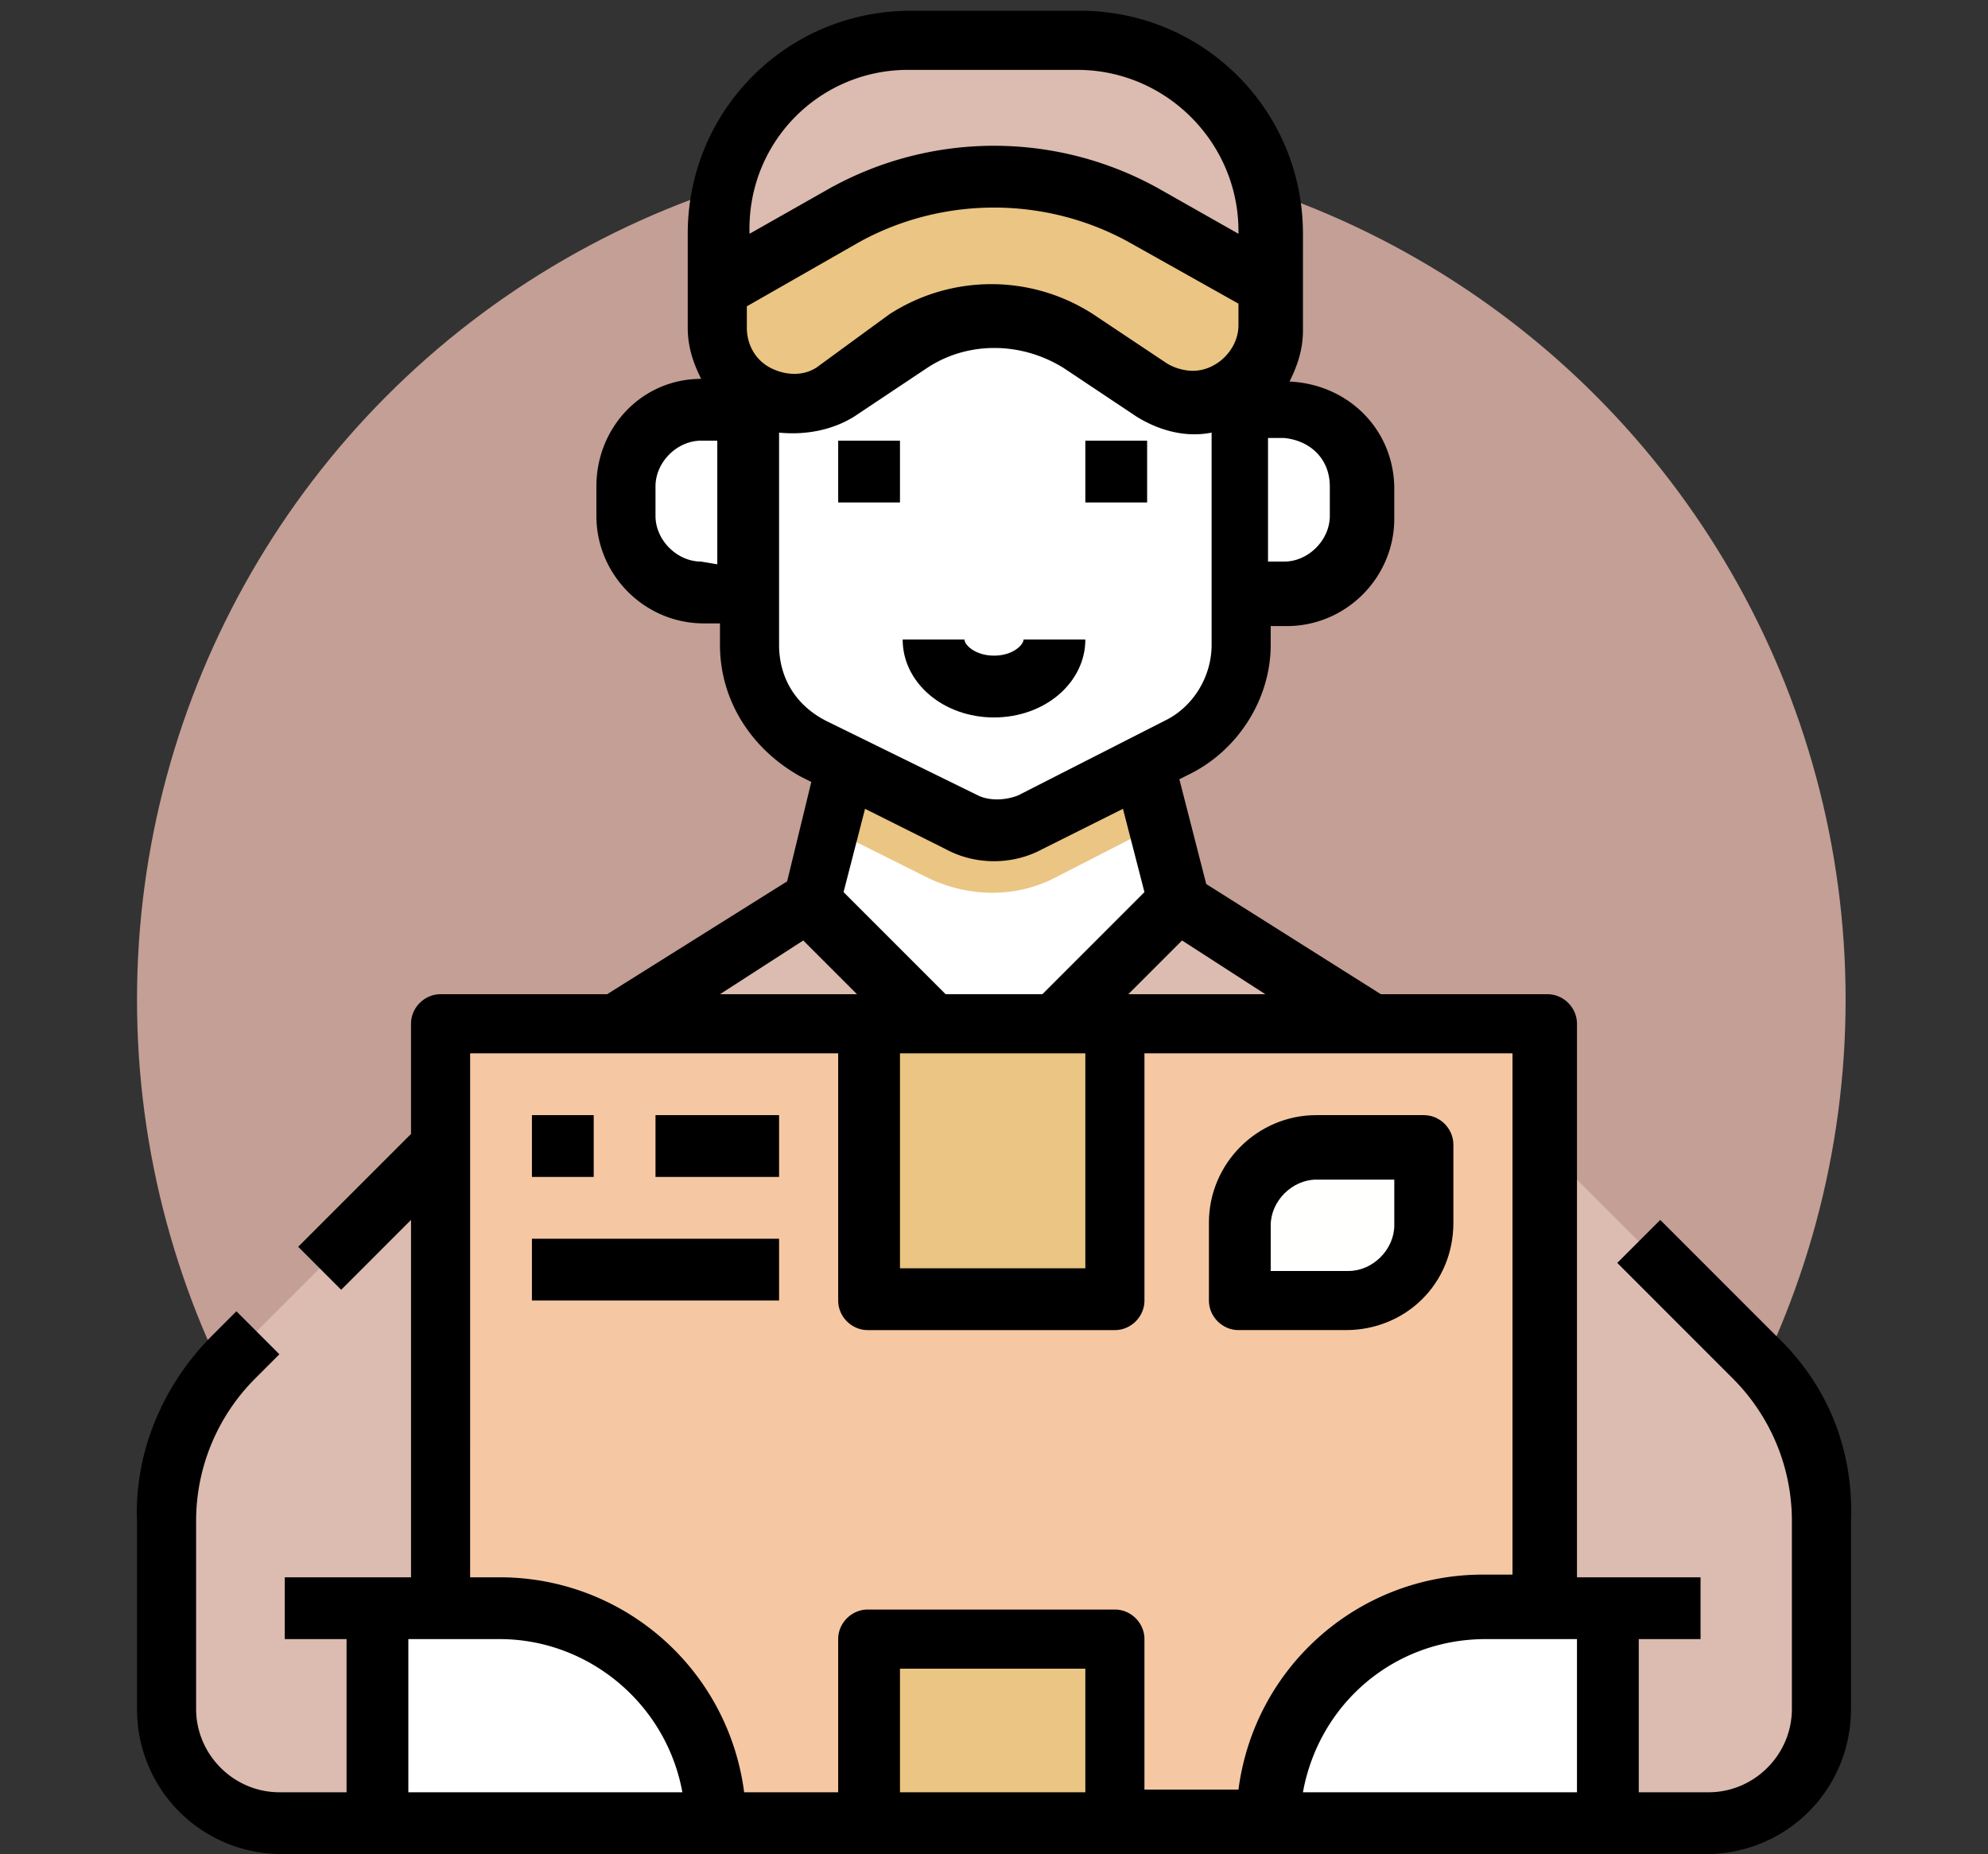 <svg version="1.1" id="Слой_1" xmlns="http://www.w3.org/2000/svg" x="0" y="0" viewBox="0 0 74 69" xml:space="preserve"><rect x="0" y="0" width="74" height="69" fill="#333333" stroke="none"/><style>.st1{fill:#dcbbb0}.st2{fill:#fff}.st3{fill:#eac583}</style><circle cx="36.9" cy="37.2" r="31.8" fill="#c39f95"/><path class="st1" d="M57.5 42.7l7.8 7.8c1.6 1.6 2.5 3.8 2.5 6.1v7c0 2.4-1.9 4.3-4.3 4.3h-3.7v-8h-2.3V42.7zm-40 21.7V41.5l12.6-8h13.7l12.6 8v22.9H17.5z"/><path class="st2" d="M43.8 33.5l-6.9 6.9-6.9-6.9 1.1-4.6h11.4l1.3 4.6z"/><path class="st3" d="M43.1 30.7l-.4-1.7H31.2l-.4 1.8 3.8 1.9c1.5.7 3.2.7 4.6 0l3.9-2z"/><path class="st2" d="M47.8 15.2h-1.7v-4.6H27.8v4.6h-1.7c-1.6 0-2.9 1.3-2.9 2.9v1.1c0 1.6 1.3 2.9 2.9 2.9h1.7V24c0 1.6.9 3.1 2.4 3.8l5.5 2.7c.8.4 1.8.4 2.6 0l5.5-2.8c1.4-.7 2.3-2.2 2.3-3.8V22h1.7c1.6 0 2.9-1.3 2.9-2.9V18c0-1.5-1.3-2.8-2.9-2.8z"/><path d="M31.2 16.4h2.3v2.3h-2.3v-2.3zm9.2 0h2.3v2.3h-2.3v-2.3zM37 26.7c-1.9 0-3.4-1.3-3.4-2.9h2.3c0 .2.4.6 1.1.6s1.1-.4 1.1-.6h2.3c0 1.6-1.5 2.9-3.4 2.9z"/><path class="st1" d="M33.8 1.5h6.3c3.9 0 7.1 3.2 7.1 7.1v2H26.7v-2c0-3.9 3.2-7.1 7.1-7.1z"/><path class="st3" d="M42.8 14.6l-2.7-1.8c-1.9-1.3-4.4-1.3-6.3 0l-2.7 1.8c-1.3.9-3.1.5-4-.8-.3-.5-.5-1-.5-1.6v-1.5L31.4 8c3.5-1.9 7.6-1.9 11.1 0l4.7 2.6v1.5c0 1.6-1.3 2.9-2.9 2.9-.5 0-1-.1-1.5-.4z"/><path d="M16.4 38.1h41.1v29.7H16.4V38.1z" fill="#f5c8a3"/><path class="st2" d="M18.7 59.8h-4.6v8h12.6c0-4.4-3.6-8-8-8z"/><path class="st3" d="M32.4 38.1h9.1v10.3h-9.2V38.1h.1zm0 22.9h9.1v6.9h-9.2V61h.1z"/><path class="st1" d="M16.4 42.7l-7.8 7.8c-1.6 1.6-2.5 3.8-2.5 6.1v7c0 2.4 1.9 4.3 4.3 4.3h3.7v-8h2.3V42.7z"/><path class="st2" d="M55.3 59.8h4.6v8H47.3c0-4.4 3.5-8 8-8z"/><path d="M19.8 41.5h2.3v2.3h-2.3v-2.3zm4.6 0H29v2.3h-4.6v-2.3zm-4.6 4.6H29v2.3h-9.2v-2.3z"/><path d="M49 42.7h4v2.9c0 1.6-1.3 2.9-2.9 2.9h-4v-2.9c0-1.6 1.3-2.9 2.9-2.9z" fill="#fffffe"/><path d="M50.1 49.5h-4c-.6 0-1.1-.5-1.1-1.1v-2.9c0-2.2 1.8-4 4-4h4c.6 0 1.1.5 1.1 1.1v2.9c0 2.3-1.8 4-4 4zm-2.8-2.2h2.9c.9 0 1.7-.8 1.7-1.7v-1.7H49c-.9 0-1.7.8-1.7 1.7v1.7z"/><path d="M66.1 49.7l-4.3-4.3-1.6 1.6 4.3 4.3c1.4 1.4 2.2 3.3 2.2 5.3v7c0 1.7-1.4 3.1-3.1 3.1H61V61h2.3v-2.3h-4.6V38.1c0-.6-.5-1.1-1.1-1.1h-6.2l-6.5-4.1-1-3.9.4-.2c1.8-.9 3-2.8 3-4.8v-.7h.6c2.2 0 4-1.8 4-4v-1.1c0-2.2-1.7-3.9-3.9-4 .3-.6.5-1.2.5-1.9V8.7c0-4.6-3.7-8.3-8.3-8.3h-6.3c-4.6 0-8.3 3.7-8.3 8.3v3.5c0 .7.2 1.3.5 1.9-2.2 0-3.9 1.8-3.9 4v1.1c0 2.2 1.8 4 4 4h.6v.8c0 2.1 1.2 3.9 3 4.9l.4.2-.9 3.7-6.7 4.2h-6.2c-.6 0-1.1.5-1.1 1.1v4.1l-4.2 4.2 1.6 1.6 2.6-2.6v13.3h-4.7V61h2.3v5.7h-2.5c-1.7 0-3.1-1.4-3.1-3.1v-7c0-2 .8-3.9 2.2-5.3l.9-.9-1.6-1.6-.9.9C6.1 51.5 5 54 5.1 56.6v7c0 3 2.4 5.4 5.4 5.4h53c3 0 5.4-2.4 5.4-5.4v-7c.1-2.7-.9-5.1-2.8-6.9zM33.5 39.2h6.9v8h-6.9v-8zM42 37l2-2 3.1 2H42zM28.7 13.7c-.6-.3-.9-.9-.9-1.5v-.8L32 9c3.1-1.7 6.9-1.7 10 0l4.1 2.3v.8c0 .9-.8 1.7-1.7 1.7-.3 0-.7-.1-1-.3l-2.7-1.8a6.98 6.98 0 00-7.6 0l-2.6 1.9c-.5.4-1.2.4-1.8.1zm20.8 4.4v1.1c0 .9-.8 1.7-1.7 1.7h-.6v-4.6h.6c1 .1 1.7.8 1.7 1.8zM33.8 2.6h6.3c3.3 0 6 2.7 6 6v.1l-3-1.7a12.6 12.6 0 00-12.2 0l-3 1.7c-.1-3.4 2.6-6.1 5.9-6.1zm-7.7 18.3c-.9 0-1.7-.8-1.7-1.7v-1.1c0-.9.8-1.7 1.7-1.7h.6V21l-.6-.1zM29 24v-7.9c1 .1 2-.1 2.8-.6l2.7-1.8c1.5-1 3.5-1 5.1 0l2.7 1.8c.8.5 1.8.8 2.8.6V24c0 1.2-.7 2.3-1.7 2.8l-5.5 2.8c-.5.2-1.1.2-1.5 0l-5.5-2.7c-1.3-.6-1.9-1.7-1.9-2.9zm6.2 7.6c1.1.6 2.5.6 3.6 0l3-1.5.8 3.1-3.8 3.8h-3.6l-3.8-3.8.8-3.1 3 1.5zM29.9 35l2 2h-5.1l3.1-2zm-12.4 4.2h13.7v9.2c0 .6.5 1.1 1.1 1.1h9.2c.6 0 1.1-.5 1.1-1.1v-9.2h13.7v19.4h-1.1c-4.6 0-8.5 3.4-9.1 8h-3.5V61c0-.6-.5-1.1-1.1-1.1h-9.2c-.6 0-1.1.5-1.1 1.1v5.7h-3.5c-.6-4.6-4.5-8-9.1-8h-1.1V39.2zm-2.3 27.5V61h3.4c3.3 0 6.2 2.4 6.8 5.7H15.2zm18.3 0v-4.6h6.9v4.6h-6.9zm25.2 0H48.5c.6-3.3 3.4-5.7 6.8-5.7h3.4v5.7z"/></svg>